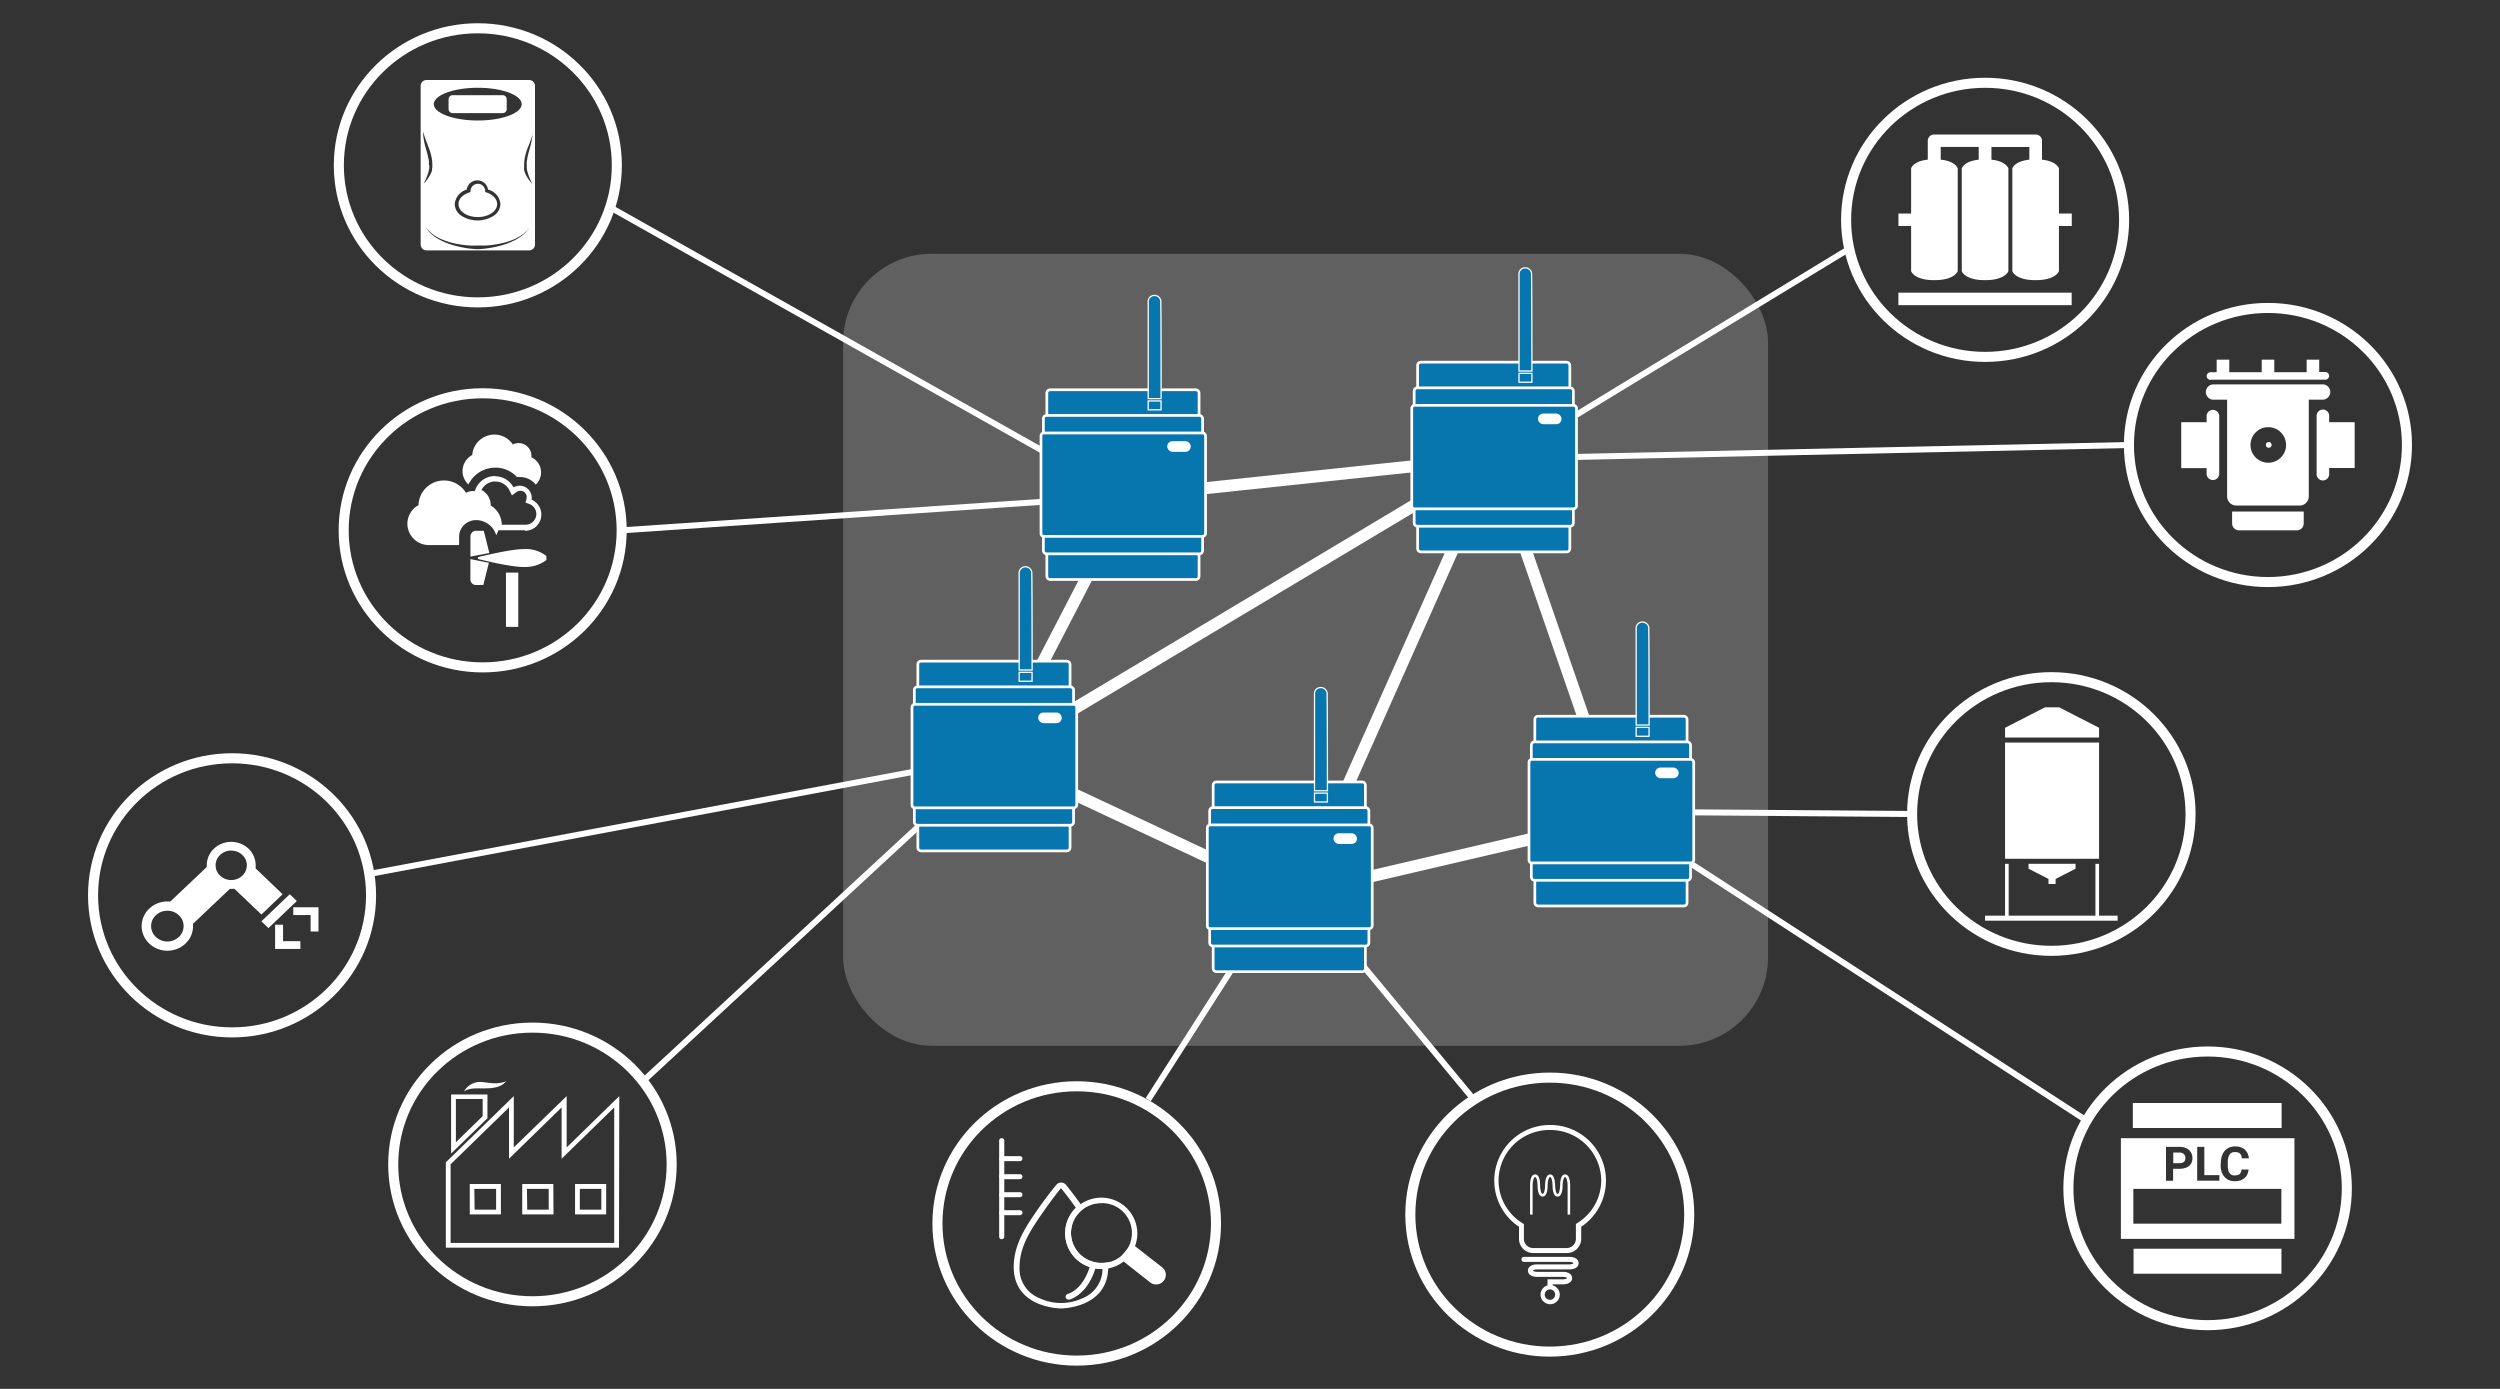 <svg xmlns="http://www.w3.org/2000/svg" viewBox="0 0 450 250">
  <rect x="0" y="0" width="450" height="250" fill="#333333" stroke="none"/>
  <defs>
    <style>
      .cls-1, .cls-5 {
        fill: #fff;
      }

      .cls-10, .cls-11, .cls-2, .cls-3, .cls-4, .cls-6, .cls-7 {
        fill: none;
      }

      .cls-10, .cls-2, .cls-3, .cls-4, .cls-6, .cls-7, .cls-8, .cls-9 {
        stroke: #fff;
        stroke-miterlimit: 10;
      }

      .cls-2 {
        stroke-width: 1.81px;
      }

      .cls-3 {
        stroke-width: 1.81px;
      }

      .cls-4 {
        stroke-width: 1.81px;
      }

      .cls-5 {
        opacity: 0.22;
      }

      .cls-6 {
        stroke-width: 2.15px;
      }

      .cls-7 {
        stroke-width: 1.08px;
      }

      .cls-8, .cls-9 {
        fill: #0775ae;
      }

      .cls-8 {
        stroke-width: 0.49px;
      }

      .cls-9 {
        stroke-width: 0.23px;
      }

      .cls-10 {
        stroke-width: 1.81px;
      }
    </style>
  </defs>
  <g id="Livello_2" data-name="Livello 2">
    <g id="Livello_2-2" data-name="Livello 2">
      <g>
        <g>
          <g>
            <path class="cls-1" d="M279,203.4a9.16,9.16,0,0,1,9.22,9.07,9,9,0,0,1-4.15,7.58l-.41.27V223a1.66,1.66,0,0,1-1.68,1.65h-6A1.66,1.66,0,0,1,274.3,223v-2.66l-.41-.27a9,9,0,0,1-4.15-7.59A9.15,9.15,0,0,1,279,203.4m0-.9a10,10,0,0,0-5.58,18.32V223a2.57,2.57,0,0,0,2.6,2.55h6a2.58,2.58,0,0,0,2.6-2.55v-2.18A10,10,0,0,0,279,202.5Z"/>
            <path class="cls-1" d="M282.63,218.63h-.46v-5.24c0-.72-.19-1.52-.45-1.52s-.45.8-.45,1.52c0,.33,0,2-.9,2s-.91-1.64-.91-2c0-.72-.18-1.52-.44-1.52s-.45.8-.45,1.52c0,.33,0,2-.9,2s-.91-1.64-.91-2c0-.72-.18-1.52-.44-1.52s-.45.8-.45,1.52v5.24h-.46v-5.24c0-.33,0-2,.91-2s.9,1.64.9,2c0,.72.19,1.52.45,1.52s.44-.8.44-1.52c0-.33.05-2,.91-2s.9,1.64.9,2c0,.72.19,1.52.45,1.52s.44-.8.45-1.52c0-.33,0-2,.9-2s.91,1.64.91,2Z"/>
            <path class="cls-1" d="M279,231.86a.45.45,0,0,1-.45-.45v-1.13h2.8c.3,0,.71-.11.71-.22s-.42-.22-.71-.22h-4.69c-.81,0-1.63-.35-1.63-1.13s.82-1.12,1.63-1.12h5.86c.3,0,.71-.11.71-.22s-.42-.22-.71-.22h-8.2a.47.47,0,0,1-.46-.46.46.46,0,0,1,.46-.45h8.2c.81,0,1.63.35,1.63,1.13s-.82,1.12-1.63,1.12h-5.86c-.3,0-.71.11-.71.22s.41.22.71.22h4.69c.81,0,1.63.35,1.63,1.13s-.82,1.12-1.63,1.12h-1.89v.23A.46.46,0,0,1,279,231.86Z"/>
            <path class="cls-1" d="M279,232.09a.94.94,0,1,1-.95.94.95.95,0,0,1,.95-.94m0-.79a1.73,1.73,0,1,0,1.76,1.73A1.74,1.74,0,0,0,279,231.3Z"/>
          </g>
          <ellipse class="cls-2" cx="278.96" cy="218.63" rx="25.1" ry="24.66"/>
        </g>
        <g>
          <path class="cls-1" d="M180.31,223.06a.45.45,0,0,1-.46-.45V205.32a.45.45,0,0,1,.46-.45.46.46,0,0,1,.46.45v17.29A.46.46,0,0,1,180.31,223.06Z"/>
          <path class="cls-1" d="M183.59,209h-3.28a.45.45,0,1,1,0-.9h3.28a.45.45,0,1,1,0,.9Z"/>
          <path class="cls-1" d="M183.59,212.25h-3.28a.45.45,0,1,1,0-.9h3.28a.45.45,0,1,1,0,.9Z"/>
          <path class="cls-1" d="M183.59,215.49h-3.28a.45.45,0,1,1,0-.9h3.28a.45.45,0,1,1,0,.9Z"/>
          <path class="cls-1" d="M183.59,218.74h-3.28a.46.46,0,0,1-.46-.46.45.45,0,0,1,.46-.45h3.28a.46.46,0,0,1,.46.45A.47.47,0,0,1,183.59,218.74Z"/>
          <path class="cls-1" d="M191,213.9h0c.58.7,1.5,1.86,2.65,3.49a6.38,6.38,0,0,0,2.87,10.75,6,6,0,0,0,1.71.23h.22a5.66,5.66,0,0,1-3.58,5.3,9.11,9.11,0,0,1-7.77,0,5.69,5.69,0,0,1-3.58-5.59c0-3.84,2.16-6.93,4.45-10.21,1.33-1.9,2.36-3.21,3-4h0m0-1a1.08,1.08,0,0,0-.82.38c-.67.81-1.73,2.16-3.05,4-2.31,3.32-4.63,6.64-4.63,10.79,0,7.48,8.5,7.48,8.5,7.48s8.51,0,8.51-7.48q0-.43,0-.87a5,5,0,0,1-1.23.14,5.18,5.18,0,0,1-1.42-.19,5.4,5.4,0,0,1-4.05-5.21,5.34,5.34,0,0,1,2.28-4.38,2.83,2.83,0,0,0-.2-.28c-1.3-1.88-2.36-3.23-3-4a1.08,1.08,0,0,0-.83-.38Z"/>
          <path class="cls-1" d="M198.25,216.56a5.39,5.39,0,0,1,1.23,10.66,5,5,0,0,1-1.23.14,5.18,5.18,0,0,1-1.42-.19,5.4,5.4,0,0,1-4.05-5.21,5.34,5.34,0,0,1,2.28-4.38,5.49,5.49,0,0,1,3.19-1m0-1a6.55,6.55,0,0,0-3.8,1.21,6.39,6.39,0,0,0,2.11,11.42,6.16,6.16,0,0,0,1.69.22,6.31,6.31,0,0,0,1.47-.16,6.41,6.41,0,0,0,5-6.26,6.47,6.47,0,0,0-6.51-6.43Z"/>
          <path class="cls-1" d="M203.72,223.85h0l.34.27,5.13,4a1.71,1.71,0,0,1,.28,2.43,1.76,1.76,0,0,1-1.37.65,1.7,1.7,0,0,1-1.09-.38l-5.48-4.32Z"/>
          <path class="cls-1" d="M192.34,233.92a.51.51,0,0,1-.16-1c3-1,4-5,4-5a.53.53,0,0,1,.64-.37.51.51,0,0,1,.37.62c0,.19-1.2,4.61-4.71,5.77Z"/>
          <ellipse class="cls-3" cx="193.81" cy="220.22" rx="25.07" ry="24.69"/>
        </g>
        <g>
          <path class="cls-1" d="M30.13,171.13a4.69,4.69,0,0,1-3.26-1.29,4.29,4.29,0,0,1,0-6.29,4.76,4.76,0,0,1,6.52,0,4.32,4.32,0,0,1,0,6.29h0A4.71,4.71,0,0,1,30.13,171.13Zm0-7.2a3,3,0,0,0-2.08.82,2.65,2.65,0,0,0,0,3.89,3,3,0,0,0,4.15,0h0a2.65,2.65,0,0,0,0-3.89A3,3,0,0,0,30.13,163.93Z"/>
          <ellipse class="cls-4" cx="41.77" cy="161.16" rx="25.02" ry="24.67"/>
          <polygon class="cls-1" points="48.32 167.06 47.05 165.84 52.15 160.96 53.43 162.18 48.32 167.06"/>
          <polygon class="cls-1" points="54.07 170.81 49.52 170.81 49.52 166.45 50.95 166.45 50.95 169.41 54.07 169.41 54.07 170.81"/>
          <polygon class="cls-1" points="57.33 167.67 55.91 167.67 55.91 164.71 52.79 164.71 52.79 163.31 57.33 163.31 57.33 167.67"/>
          <path class="cls-1" d="M41.62,160a4.51,4.51,0,0,1-3.12-1.23,4.15,4.15,0,0,1,0-6,4.55,4.55,0,0,1,6.24,0,4.15,4.15,0,0,1,0,6A4.51,4.51,0,0,1,41.62,160Zm0-6.9a2.86,2.86,0,0,0-2,.79,2.55,2.55,0,0,0,0,3.73,2.93,2.93,0,0,0,4,0,2.55,2.55,0,0,0,0-3.73A2.86,2.86,0,0,0,41.62,153.12Z"/>
          <polygon class="cls-1" points="47.05 164.62 41.94 159.74 45.77 156.08 50.87 160.96 47.05 164.62"/>
          <polygon class="cls-1" points="30.61 162.32 37.43 155.86 41.55 159.83 34.73 166.29 30.61 162.32"/>
        </g>
        <g>
          <g>
            <path class="cls-1" d="M91.07,103.07h2.22v9.77H91.07Zm2.68,9.77H90.61m3.86-14c-2.1-.06-6.53,1-8.32,1.41a.2.2,0,0,0-.14.24.18.18,0,0,0,.14.15c1.79.45,6.22,1.48,8.32,1.42a6.27,6.27,0,0,0,3.81-1.2.17.17,0,0,0,.07-.15v-.52a.2.2,0,0,0-.07-.16A6,6,0,0,0,94.47,98.82Zm-6.39.7-1-4H85.68a1,1,0,0,0-1,1v3.65Zm-3.41,1.1v3.66a1,1,0,0,0,1,1H87l1-4Z"/>
            <path class="cls-1" d="M94.54,95.45H89.2l.08-.57a3,3,0,0,0-1.71-3.11l-.35-.17.07-.37a1,1,0,0,0,0-.25,2.17,2.17,0,0,0-1.48-2l-.47-.15.14-.47a3.75,3.75,0,0,1,3-2.62,2.08,2.08,0,0,1,.86,0,3.69,3.69,0,0,1,2.74,1.46,2.71,2.71,0,0,1,.33.5l.09,0a2.16,2.16,0,0,1,3.18,2.24,2.92,2.92,0,0,1-1.22,5.6Zm-4.23-1h4.23a1.94,1.94,0,0,0,2-1.92h0a1.93,1.93,0,0,0-1.26-1.81l-.69-.26.18-.7a1.12,1.12,0,0,0-.52-1.26,1.07,1.07,0,0,0-.31-.13,1.11,1.11,0,0,0-.87.13l-.92.67-.44-.88a2.46,2.46,0,0,0-.31-.52,2.81,2.81,0,0,0-2.06-1.09h-.17a1.87,1.87,0,0,0-.39,0,2.81,2.81,0,0,0-2.11,1.51,3.11,3.11,0,0,1,1.3,1.29A3,3,0,0,1,88.33,91V91A4,4,0,0,1,90.31,94.45Z"/>
            <path class="cls-1" d="M89.78,95a2.65,2.65,0,0,1-.14.62,3.07,3.07,0,0,1-.2.5l-.13.23a3.12,3.12,0,0,0-.3-.73,3.65,3.65,0,0,0-.4-.62,3.79,3.79,0,0,0-2.93-1.38,2.87,2.87,0,0,0-1.1.21,2.52,2.52,0,0,0-.57.28,3,3,0,0,0-1.37,2.51v1.49H77.22a3.85,3.85,0,0,1-3.89-3.81,3.81,3.81,0,0,1,2-3.37,4.57,4.57,0,0,1,4.7-4.44,4.62,4.62,0,0,1,3.84,2.21,2.74,2.74,0,0,1,1.5-.3,2.55,2.55,0,0,1,.61.13A2.64,2.64,0,0,1,87.82,91a1.87,1.87,0,0,1,0,.34A3.55,3.55,0,0,1,89.78,95Z"/>
            <path class="cls-1" d="M84.33,87.21a5.28,5.28,0,0,1,3.92-2.95,4.53,4.53,0,0,1,.89-.08h.36a5.29,5.29,0,0,1,3.56,1.69,3.66,3.66,0,0,1,.57,0,3.56,3.56,0,0,1,.91.12,3.38,3.38,0,0,1,1,.44,3.47,3.47,0,0,1,.9.8,3.08,3.08,0,0,0,.63-.84,3,3,0,0,0-1.42-4.08,2.83,2.83,0,0,0,0-.29,2.24,2.24,0,0,0-.27-1.07A2.33,2.33,0,0,0,92.31,80,4,4,0,0,0,85,81.9a3.3,3.3,0,0,0-1.74,2.9A3.23,3.23,0,0,0,84.33,87.21Z"/>
          </g>
          <ellipse class="cls-4" cx="86.88" cy="95.46" rx="25.02" ry="24.67"/>
        </g>
        <g>
          <g id="consumption">
            <g>
              <path class="cls-1" d="M89.49,36.73c0,1.29-1.56,2.34-3.48,2.34s-3.48-1-3.48-2.34c0-1,.89-1.81,2.17-2.16a1,1,0,0,1,0-.17,1.32,1.32,0,0,1,2.64,0c0,.05,0,.11,0,.17C88.59,34.92,89.49,35.75,89.49,36.73Z"/>
              <g>
                <path class="cls-1" d="M95.23,14.4H76.79a1.06,1.06,0,0,0-1.07,1V44.07a1.06,1.06,0,0,0,1.07,1H95.23a1.06,1.06,0,0,0,1.07-1V15.45A1.06,1.06,0,0,0,95.23,14.4ZM86,15.8c4.37,0,7.9,1.32,7.9,2.95s-3.55,2.94-7.9,2.94-7.91-1.32-7.91-2.94S81.64,15.8,86,15.8Zm4.07,20.94a2.58,2.58,0,0,1-1.29,2.15,5.43,5.43,0,0,1-5.64,0,2.59,2.59,0,0,1-1.29-2.15A3,3,0,0,1,84,34.13a1.94,1.94,0,0,1,3.84,0A2.93,2.93,0,0,1,90.08,36.74Zm-12.87-7c0-.19,0-.39,0-.59s0-.39-.09-.59c-.07-.39-.16-.79-.27-1.18s-.23-.78-.33-1.18-.19-.82-.25-1.23a4.36,4.36,0,0,1-.07-.62,2.66,2.66,0,0,1,0-.63,8,8,0,0,0,.36,1.18c.13.39.28.77.42,1.15l.22.57.21.59c.12.41.23.82.31,1.23a6.81,6.81,0,0,1,.11,1.27,1.84,1.84,0,0,1,0,.33,1.88,1.88,0,0,1-.05.33q0,.09,0,.15l0,.15a2.83,2.83,0,0,1-.11.31,6.32,6.32,0,0,1-1,1.63c-.13.17-.27.32-.41.47.18-.37.36-.74.51-1.11a9.05,9.05,0,0,0,.4-1.14c0-.19.08-.38.11-.57V29.7Zm17.5,12-.23.24-.25.22a2.39,2.39,0,0,1-.26.21l-.13.11-.14.09a8.45,8.45,0,0,1-1.16.69,10.7,10.7,0,0,1-1.25.54,16.63,16.63,0,0,1-2.6.7c-.45.09-.89.15-1.35.21s-.89.09-1.35.1h0c-.47,0-.91-.06-1.35-.1s-.9-.12-1.35-.21a17,17,0,0,1-2.61-.7c-.42-.16-.84-.34-1.24-.54a7.89,7.89,0,0,1-1.16-.69l-.14-.09L78,42.41c-.09-.08-.18-.13-.26-.21L77.5,42l-.22-.24a5.86,5.86,0,0,1-.78-1.07,4.57,4.57,0,0,0,.84,1l.24.22.26.21.27.19.14.1.13.08a9.3,9.3,0,0,0,1.17.61c.41.17.83.32,1.25.45a16.3,16.3,0,0,0,2.59.53c.43.06.87.1,1.31.12s.89,0,1.31,0h0c.43,0,.87,0,1.3,0s.88-.07,1.32-.12a17.49,17.49,0,0,0,2.59-.53,13.07,13.07,0,0,0,1.24-.45,8.11,8.11,0,0,0,1.17-.61l.14-.08.13-.1.28-.19.25-.21.25-.22a5.19,5.19,0,0,0,.84-1A7.71,7.71,0,0,1,94.71,41.74Zm1.13-17.42c0,.2,0,.41-.07.61-.06.41-.15.83-.25,1.23s-.23.8-.33,1.19-.2.77-.27,1.17c0,.2-.06.39-.09.6s0,.38,0,.59v.43l0,.15a3.82,3.82,0,0,0,.11.57A7.66,7.66,0,0,0,95.31,32c.16.38.33.75.52,1.11a4.69,4.69,0,0,1-.42-.47,4.74,4.74,0,0,1-.37-.51A6.16,6.16,0,0,1,94.45,31c0-.1-.07-.21-.11-.31l0-.15,0-.16a1.77,1.77,0,0,1,0-.32,1.84,1.84,0,0,1,0-.33,7.69,7.69,0,0,1,.11-1.27,10.09,10.09,0,0,1,.32-1.23c.06-.2.14-.4.21-.6l.23-.55c.15-.39.28-.77.42-1.15a9.43,9.43,0,0,0,.35-1.18A2.25,2.25,0,0,1,95.84,24.32Z"/>
                <path class="cls-1" d="M90.48,20.36h-9a.74.74,0,0,1-.74-.73V17.86a.74.74,0,0,1,.74-.73h9a.74.74,0,0,1,.73.73v1.77A.73.73,0,0,1,90.48,20.36Z"/>
              </g>
            </g>
          </g>
          <ellipse class="cls-4" cx="86.01" cy="29.76" rx="25.02" ry="24.67"/>
        </g>
        <g>
          <g>
            <path class="cls-1" d="M370.61,38.43V30.3s-.39-1.27-3.05-1.56V25.33a1.13,1.13,0,0,0-1.14-1.12H348.19A1.14,1.14,0,0,0,347,25.33v3.41C344.37,29,344,30.3,344,30.3v8.13h-2.28v2.25H344V48.8s.47,1.63,4.18,1.63,4.21-1.63,4.21-1.63V30.3S352,29,349.33,28.74V26.45h6.84v2.29c-2.67.29-3.05,1.56-3.05,1.56V48.8s.47,1.63,4.18,1.63,4.21-1.63,4.21-1.63V30.3s-.39-1.27-3.05-1.56V26.46h6.82v2.28c-2.69.29-3.06,1.56-3.06,1.56V48.8s.47,1.63,4.18,1.63,4.21-1.63,4.21-1.63V40.68h2.31V38.43Z"/>
            <rect class="cls-1" x="341.71" y="52.68" width="31.19" height="2.25"/>
          </g>
          <ellipse class="cls-4" cx="357.32" cy="39.57" rx="25.02" ry="24.67"/>
        </g>
        <g>
          <ellipse class="cls-4" cx="408.23" cy="80.1" rx="25.02" ry="24.67"/>
          <g>
            <path class="cls-1" d="M417.87,71.94H418a1.38,1.38,0,1,0-.09-2.75H398.5a1.38,1.38,0,1,0,.09,2.75h2.29V89.32A1.66,1.66,0,0,0,402.56,91H413.9a1.66,1.66,0,0,0,1.68-1.65h0V71.94Zm-6.38,8.35a3.22,3.22,0,0,1-3.06,3h-.2a3.2,3.2,0,1,1,3.26-3.21v.19Z"/>
            <path class="cls-1" d="M397.91,68.34h20.64a.69.69,0,1,0,0-1.38h-1.09V64.74H415.2V67h-5.83V64.74h-2.26V67h-5.84V64.74H399V67h-1.1a.69.69,0,1,0,0,1.38Z"/>
            <path class="cls-1" d="M401.78,92.08v2.15A1.24,1.24,0,0,0,403,95.46h10.43a1.24,1.24,0,0,0,1.24-1.23V92.08H401.78Z"/>
            <path class="cls-1" d="M398.37,73.78a1.14,1.14,0,0,0-1.18,1.07V76h-4.57v8.26h4.57v1.11h0a1.14,1.14,0,0,0,2.27,0V74.85A1.13,1.13,0,0,0,398.37,73.78Z"/>
            <path class="cls-1" d="M423.84,76h-4.59V74.85a1.13,1.13,0,0,0-2.26,0v10.5h0a1.13,1.13,0,0,0,2.26,0V84.24h4.59Z"/>
            <path class="cls-1" d="M408.23,79.58a.52.52,0,0,0,0,1,.52.52,0,1,0,0-1Z"/>
          </g>
        </g>
        <rect class="cls-5" x="151.76" y="45.68" width="166.49" height="142.56" rx="15.95"/>
        <polygon class="cls-6" points="178.91 136.2 232.14 161.16 291.33 147.35 268.87 82.39 203.19 89.33 178.91 136.2"/>
        <line class="cls-6" x1="268.87" y1="82.39" x2="231.16" y2="167.06"/>
        <line class="cls-6" x1="268.87" y1="82.39" x2="178.91" y2="136.2"/>
        <polyline class="cls-7" points="206.68 197.94 232.24 157.99 265.3 197.94"/>
        <line class="cls-7" x1="289.97" y1="146.12" x2="375.59" y2="201.71"/>
        <polyline class="cls-7" points="115.72 194.62 178.91 136.2 66.48 157.31"/>
        <polyline class="cls-7" points="109.83 37.32 202.21 89.33 111.9 95.46"/>
        <polyline class="cls-7" points="383.21 80.1 270.84 82.52 332.29 45.12"/>
        <line class="cls-7" x1="289.97" y1="146.12" x2="344.18" y2="146.52"/>
        <g>
          <ellipse class="cls-4" cx="397.37" cy="213.9" rx="25.06" ry="24.63"/>
          <g id="Livello_2-3" data-name="Livello 2">
            <g id="plc">
              <g>
                <rect class="cls-1" x="383.91" y="198.54" width="26.78" height="4.5"/>
                <rect class="cls-1" x="384.04" y="224.77" width="26.62" height="4.5"/>
                <g>
                  <path class="cls-1" d="M392.8,209.3a.94.94,0,0,0,.32-.19.77.77,0,0,0,.19-.28,1.09,1.09,0,0,0,.06-.36,1.32,1.32,0,0,0-.06-.39.94.94,0,0,0-.19-.32.87.87,0,0,0-.32-.22,1.27,1.27,0,0,0-.47-.09h-1.14v1.92h1.14A1.84,1.84,0,0,0,392.8,209.3Z"/>
                  <path class="cls-1" d="M381.76,204.88V223H413V204.88Zm18,4.42a3.63,3.63,0,0,1,.18-1.23,2.85,2.85,0,0,1,.52-.93,2.23,2.23,0,0,1,.81-.58,2.75,2.75,0,0,1,1.06-.21,2.91,2.91,0,0,1,1,.16,2.25,2.25,0,0,1,.76.45,2.08,2.08,0,0,1,.49.68,3.11,3.11,0,0,1,.22.86h-1.28a1.94,1.94,0,0,0-.09-.48,1.13,1.13,0,0,0-.22-.36,1,1,0,0,0-.36-.21,1.64,1.64,0,0,0-.54-.07,1.08,1.08,0,0,0-1,.46,2.55,2.55,0,0,0-.31,1.43v.41a3.83,3.83,0,0,0,.07.83,1.56,1.56,0,0,0,.22.59.9.9,0,0,0,.39.36,1.17,1.17,0,0,0,.58.12,1.81,1.81,0,0,0,.52-.07.79.79,0,0,0,.37-.2.81.81,0,0,0,.21-.33,1.53,1.53,0,0,0,.11-.47h1.27a2.53,2.53,0,0,1-.21.85,2,2,0,0,1-.49.67,2.57,2.57,0,0,1-.77.44,3.19,3.19,0,0,1-1,.15,2.79,2.79,0,0,1-1.07-.2,2.35,2.35,0,0,1-.8-.59,2.53,2.53,0,0,1-.51-.92,4.14,4.14,0,0,1-.18-1.22Zm-4.26-2.86h1.28v5.08h2.71v1h-4Zm-5.62,0h2.42a2.75,2.75,0,0,1,1,.15,2,2,0,0,1,.73.42,1.94,1.94,0,0,1,.46.64,2.24,2.24,0,0,1,0,1.61,1.82,1.82,0,0,1-.46.61,2.32,2.32,0,0,1-.73.38,3.26,3.26,0,0,1-1,.13h-1.14v2.15h-1.28Zm20.76,13.82H384V214h26.65Z"/>
                </g>
              </g>
            </g>
          </g>
        </g>
        <g>
          <ellipse class="cls-4" cx="369.24" cy="146.52" rx="25.06" ry="24.63"/>
          <g>
            <polygon class="cls-1" points="377.83 131 370.65 127.32 368.09 127.32 360.91 131 360.91 132.75 377.83 132.75 377.83 131"/>
            <polygon class="cls-1" points="370.01 159.12 370.01 158.21 373.6 156.37 373.6 155.49 365.14 155.49 365.14 156.37 368.73 158.21 368.73 159.12 370.01 159.12"/>
            <rect class="cls-1" x="360.91" y="133.66" width="16.92" height="20.92"/>
            <polygon class="cls-1" points="377.83 164.82 377.83 155.49 377.18 155.49 377.18 164.82 361.56 164.82 361.56 155.49 360.91 155.49 360.91 164.82 357.31 164.82 357.31 165.72 360.91 165.72 361.56 165.72 377.18 165.72 377.83 165.72 381.17 165.72 381.17 164.82 377.83 164.82"/>
          </g>
        </g>
        <g>
          <rect class="cls-8" x="165.21" y="119.01" width="27.4" height="34.15" rx="0.55"/>
          <path class="cls-9" d="M185.78,119.6v1h-2.33V103.27a1.13,1.13,0,0,1,1.13-1.25,1.16,1.16,0,0,1,1.14,1.32C185.77,104.13,185.78,116.09,185.78,119.6Z"/>
          <rect class="cls-9" x="183.45" y="121.02" width="2.32" height="1.6"/>
          <rect class="cls-8" x="164.58" y="123.63" width="28.66" height="24.91" rx="0.55"/>
          <path class="cls-8" d="M193.81,127.3v17.56a.56.56,0,0,1-.56.55H164.71a.31.31,0,0,1-.13,0,.52.52,0,0,1-.42-.51V127.3a.56.56,0,0,1,.42-.53l.13,0h28.54A.56.56,0,0,1,193.81,127.3Z"/>
          <rect class="cls-1" x="186.88" y="128.25" width="4.23" height="1.92" rx="0.94"/>
        </g>
        <g>
          <rect class="cls-8" x="218.37" y="140.75" width="27.4" height="34.15" rx="0.55"/>
          <path class="cls-9" d="M238.94,141.34v1h-2.33V125a1.11,1.11,0,0,1,1.13-1.24,1.15,1.15,0,0,1,1.14,1.31C238.92,125.87,238.94,137.84,238.94,141.34Z"/>
          <rect class="cls-9" x="236.61" y="142.76" width="2.32" height="1.6"/>
          <rect class="cls-8" x="217.74" y="145.37" width="28.66" height="24.91" rx="0.55"/>
          <path class="cls-8" d="M247,149V166.6a.55.55,0,0,1-.56.55H217.87a.31.31,0,0,1-.13,0,.51.51,0,0,1-.42-.51V149a.53.53,0,0,1,.42-.52l.13,0h28.54A.55.55,0,0,1,247,149Z"/>
          <rect class="cls-1" x="240.03" y="149.99" width="4.23" height="1.92" rx="0.94"/>
        </g>
        <g>
          <rect class="cls-8" x="276.27" y="128.92" width="27.4" height="34.15" rx="0.55"/>
          <path class="cls-9" d="M296.84,129.51v1h-2.33v-17.3a1.11,1.11,0,0,1,1.13-1.24,1.15,1.15,0,0,1,1.14,1.31C296.82,114.05,296.84,126,296.84,129.51Z"/>
          <rect class="cls-9" x="294.51" y="130.93" width="2.32" height="1.6"/>
          <rect class="cls-8" x="275.64" y="133.54" width="28.66" height="24.91" rx="0.55"/>
          <path class="cls-8" d="M304.87,137.22v17.56a.55.55,0,0,1-.56.54H275.77a.31.31,0,0,1-.13,0,.5.5,0,0,1-.42-.51V137.21a.54.54,0,0,1,.42-.52l.13,0h28.54A.56.56,0,0,1,304.87,137.22Z"/>
          <rect class="cls-1" x="297.93" y="138.16" width="4.23" height="1.92" rx="0.94"/>
        </g>
        <g>
          <rect class="cls-8" x="255.17" y="65.19" width="27.4" height="34.15" rx="0.55"/>
          <path class="cls-9" d="M275.74,65.78v1h-2.32V49.45a1.11,1.11,0,0,1,1.12-1.24,1.14,1.14,0,0,1,1.14,1.31C275.73,50.32,275.74,62.28,275.74,65.78Z"/>
          <rect class="cls-9" x="273.42" y="67.2" width="2.32" height="1.6"/>
          <rect class="cls-8" x="254.55" y="69.81" width="28.66" height="24.91" rx="0.55"/>
          <path class="cls-8" d="M283.77,73.49V91.05a.55.55,0,0,1-.55.54H254.67l-.12,0a.53.53,0,0,1-.43-.52V73.48a.55.55,0,0,1,.43-.52l.12,0h28.55A.55.55,0,0,1,283.77,73.49Z"/>
          <rect class="cls-1" x="276.84" y="74.44" width="4.23" height="1.92" rx="0.94"/>
        </g>
        <g>
          <rect class="cls-8" x="188.43" y="70.16" width="27.4" height="34.15" rx="0.55"/>
          <path class="cls-9" d="M209,70.75v1h-2.32V54.42a1.11,1.11,0,0,1,1.12-1.24,1.14,1.14,0,0,1,1.14,1.31C209,55.29,209,67.25,209,70.75Z"/>
          <rect class="cls-9" x="206.67" y="72.17" width="2.32" height="1.6"/>
          <rect class="cls-8" x="187.81" y="74.78" width="28.66" height="24.91" rx="0.55"/>
          <path class="cls-8" d="M217,78.46V96a.56.56,0,0,1-.56.55H187.93a.31.31,0,0,1-.13,0,.53.53,0,0,1-.42-.52V78.45a.55.55,0,0,1,.42-.52l.13,0h28.54A.56.56,0,0,1,217,78.46Z"/>
          <rect class="cls-1" x="210.1" y="79.41" width="4.23" height="1.92" rx="0.94"/>
        </g>
        <g>
          <path class="cls-1" d="M81.2,207.64V197h6.54v4.29Zm.86-9.82v7.78l4.82-4.69v-3.09Z"/>
          <path class="cls-1" d="M86.89,195.91c1.26,0,3.24,0,4.21-1.29-1.53.66-3.1.26-4.35.14a3.33,3.33,0,0,0-3.23,1.71C84.39,195.83,85.63,195.91,86.89,195.91Z"/>
          <path class="cls-1" d="M111.42,224.58H80.25V209.21l.13-.12,12.1-11.79v9.23L102,197.3v9.23l9.47-9.23Zm-30.31-.85h29.45V199.34l-9.47,9.23v-9.23l-9.47,9.23v-9.23L81.11,209.57Zm28-5.14h-5.6v-5.47h5.6Zm-4.74-.85h3.87V214h-3.87Zm-4.74.85H94v-5.47h5.6Zm-4.73-.85h3.87V214H94.85Zm-4.74.85h-5.6v-5.47h5.6Zm-4.73-.85h3.87V214H85.38Z"/>
          <ellipse class="cls-10" cx="95.84" cy="209.6" rx="25.06" ry="24.63"/>
        </g>
      </g>
      <rect class="cls-11" width="450" height="250"/>
    </g>
  </g>
</svg>
